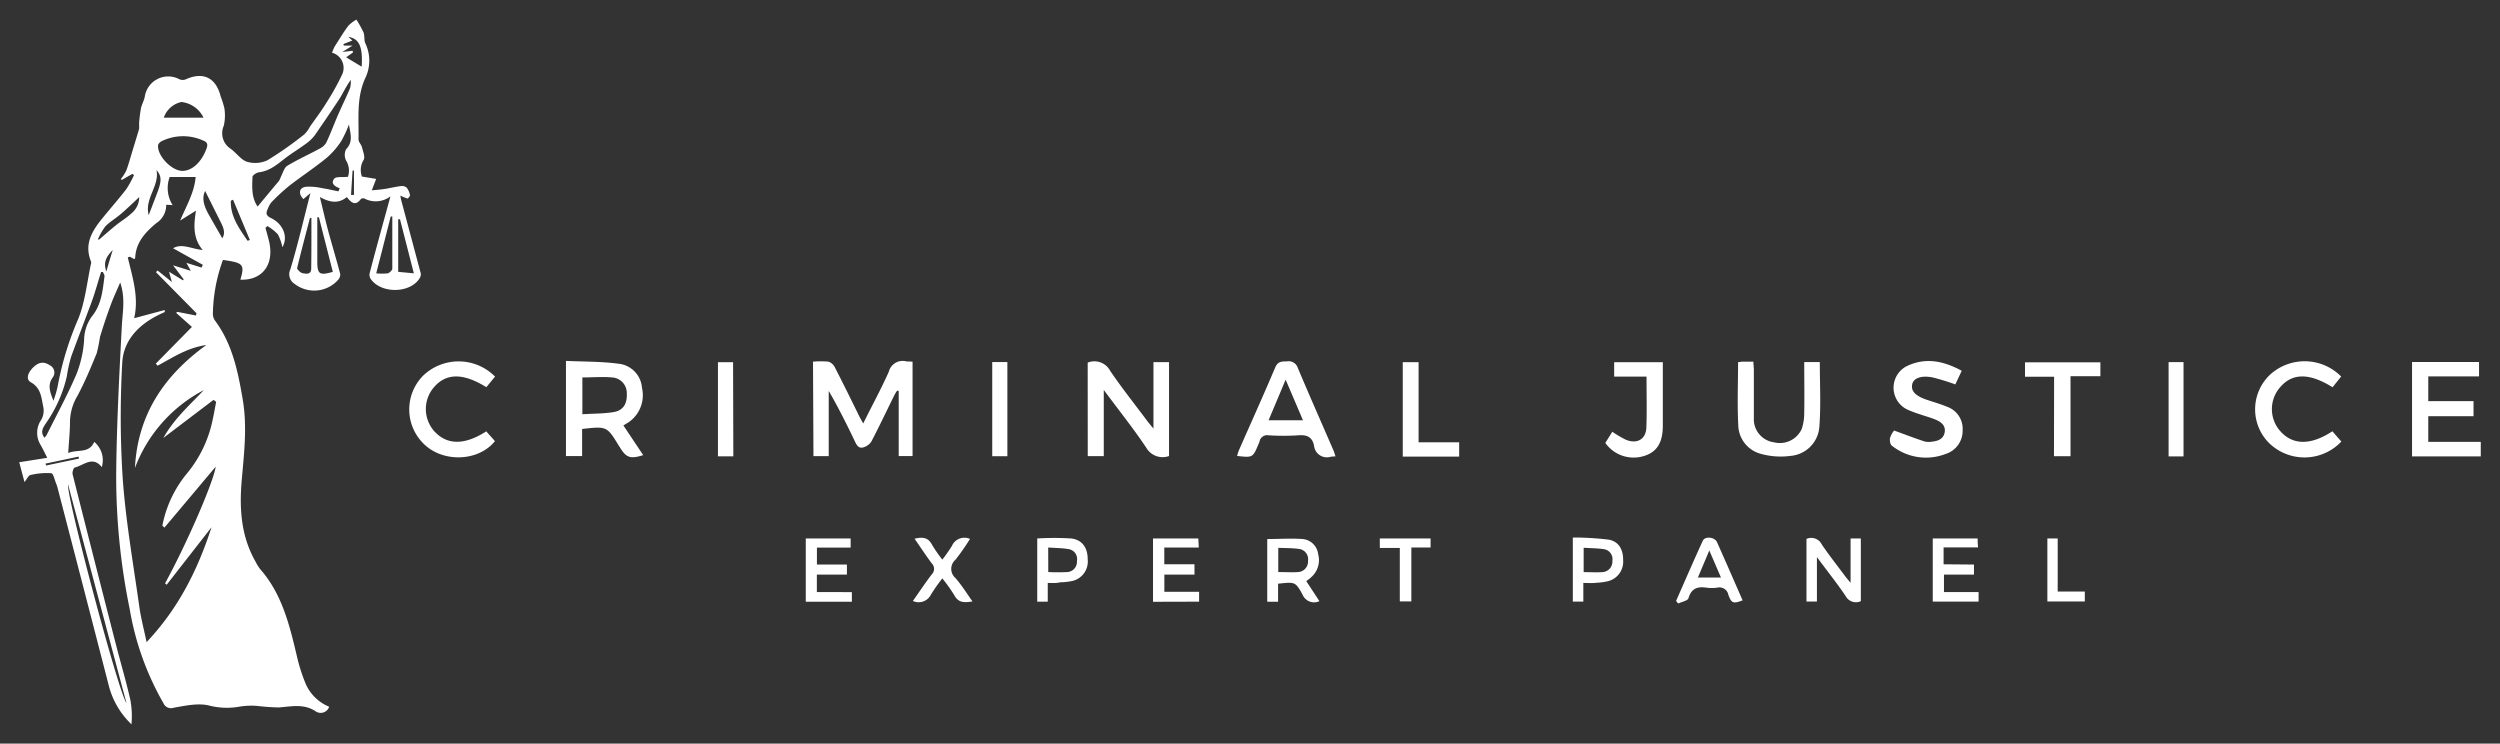 <svg id="Layer_1" data-name="Layer 1" xmlns="http://www.w3.org/2000/svg" width="390" height="116" viewBox="0 0 390 116"><rect x="0" y="0" width="390" height="116" fill="#333333" stroke="none"/><defs><style>.cls-1{fill:#fff;}</style></defs><path class="cls-1" d="M53,29.38c-.74-.28-1.48-.76-.85-1.51.29-.36,1.23-.19,2.13-.29A3,3,0,0,0,54,25.06a1.94,1.94,0,0,1,0-1.79c1.16-1.18.63-2.5.44-3.86A17.89,17.89,0,0,1,53.24,22a12.4,12.4,0,0,1-2.3,2.64c-1.89,1.54-3.94,2.89-5.86,4.38A30.43,30.43,0,0,0,42.3,31.6a4.17,4.17,0,0,0-.57,1.09c-.3.64-.15,1,.55,1.33,1.95.94,2.69,3,1.77,4.54a7.38,7.38,0,0,0-.7-2,7.25,7.25,0,0,0-1.63-1.29l-.31.27c.19.69.39,1.38.56,2.09.85,3.6-1,6.13-4.47,6,.69-2.38.48-2.63-2.72-3.08A25.49,25.49,0,0,0,33.21,49a1.85,1.85,0,0,0,.32,1c2.72,3.65,3.59,7.95,4.33,12.28s.2,8.51-.16,12.76c-.37,4.41-.08,8.69,2.2,12.64a6.68,6.68,0,0,0,.65,1.06c3.43,3.88,4.6,8.7,5.75,13.56a27.42,27.42,0,0,0,1.33,4.24,6.8,6.8,0,0,0,3.72,3.71,1.39,1.39,0,0,1-2.1.72c-1.86-1.24-3.8-.75-5.77-.61a32.38,32.38,0,0,1-3.38-.24,11.69,11.69,0,0,0-2.58.09,11.12,11.12,0,0,1-4.83-.13c-1.73-.45-3.75,0-5.61.33a1.27,1.27,0,0,1-1.57-.69A44.15,44.15,0,0,1,20.25,95.1a103,103,0,0,1-2.12-21.72c.09-7.49.48-15,.87-22.46.11-2.18.6-4.35-.25-6.85-.57,1.33-1.09,2.43-1.5,3.56q-.9,2.44-1.65,4.93a25.36,25.36,0,0,1-.51,2.54c-.92,2.25-1.86,4.5-3,6.64a8.08,8.08,0,0,0-1.17,4c0,1.56-.17,3.13-.28,4.93,1.45-.62,3.25.14,4.06-1.74a3.74,3.74,0,0,1,1.18,3.94c-1.43-1.81-2.81-.28-4.2.06-.2,0-.44.74-.35,1.07q3.35,13.29,6.76,26.56c.74,2.88,1.59,5.74,2.25,8.64a14.06,14.06,0,0,1,.17,3.79,12.64,12.64,0,0,1-3.53-6Q13,91.55,9,76.18a4,4,0,0,0-.18-.59C8.55,75,8.34,73.86,8,73.82a10.72,10.72,0,0,0-3.27.29c-.29.06-.49.57-.91,1.09L3,72.11l4.37-.69c-.43-.85-.72-1.47-1.07-2.07a3.57,3.57,0,0,1,.14-3.87,2.92,2.92,0,0,0,.33-1.92c-.32-1.43-.31-3-1.95-3.92-.8-.44-.48-1.38.11-2.06.94-1.07,1.81-1.28,2.82-.61a1.27,1.27,0,0,1,.47,1.92c-.87,1.2-.38,2.37.12,3.63A17.78,17.78,0,0,0,9,60.25a48.14,48.14,0,0,1,3.21-10.51c1.09-2.72,1.37-5.77,2-8.67a.39.39,0,0,0,0-.24c-1.17-2.84.25-4.95,1.94-7,1.18-1.44,2.41-2.84,3.55-4.32a16.68,16.68,0,0,0,1.21-2.2l-.27-.18L19,28.07l-.15-.14a6.88,6.88,0,0,0,.87-1.37c.41-1.14.72-2.31,1.08-3.47.3-1,.62-2,.9-3a8.94,8.94,0,0,0,0-.9A23.33,23.33,0,0,1,22,16.84c.13-.59.47-1.14.58-1.73A3.7,3.7,0,0,1,28,12.37a1.29,1.29,0,0,0,1,0c2.7-1.22,4.69-.25,5.42,2.66A15.22,15.22,0,0,1,35,16.87a7.24,7.24,0,0,1-.09,2.75A2.88,2.88,0,0,0,36,23.22c.86.62,1.54,1.65,2.48,2A4.51,4.51,0,0,0,41.72,25a55.68,55.68,0,0,0,5.78-4.06,5,5,0,0,0,.86-1.19c.85-1.22,1.76-2.41,2.53-3.67a38.76,38.76,0,0,0,2.52-4.54A2.46,2.46,0,0,0,51.8,8.22a6.86,6.86,0,0,1,.43-1C52.92,6.16,53.59,5,54.36,4a5.4,5.4,0,0,1,1.24-.94,17.27,17.27,0,0,1,1.11,2c.2.51.06,1.17.27,1.67A6.25,6.25,0,0,1,57.07,12c-1.52,3.16-1.07,6.48-1.14,9.76,0,.39.42.77.53,1.18.16.67.54,1.55.27,2a3,3,0,0,0-.27,2.6l2.22.37L58,29.69c.54-.05,1.26-.1,2-.21s1.69-.35,2.54-.45a1.16,1.16,0,0,1,.91.25,2.68,2.68,0,0,1,.51,1.18c0,.14-.29.53-.4.51a6.77,6.77,0,0,1-1.09-.46c0,.25.08.58.17.91,1,3.74,2,7.48,3,11.23a1.15,1.15,0,0,1-.2.79c-1.52,2.39-6.11,2.39-7.66,0a1.23,1.23,0,0,1-.1-.87c1-3.86,2.08-7.72,3.23-11.94a3.79,3.79,0,0,1-4.08.33.57.57,0,0,0-.55.11c-.85,1.13-1.51.53-2.17-.33-1.3,1.07-2.63.86-4.21,0,.46,1.88.83,3.51,1.26,5.13.62,2.3,1.32,4.59,1.92,6.9a1.33,1.33,0,0,1-.38.94,5,5,0,0,1-6.75.57A1.78,1.78,0,0,1,45.3,42c1.16-3.83,2.06-7.74,3.13-11.88l-1.1.94c-.83-.88-.68-1.75.36-1.92a8.79,8.79,0,0,1,2.54.21c.86.13,1.71.33,2.56.5ZM26,91.22,25.75,91c3.53-6.46,7.6-15.95,7.9-18.2l-8,9.51L25.33,82a18.14,18.14,0,0,1,3.72-8,19.13,19.13,0,0,0,4.12-8.5c.21-.93.37-1.88.55-2.82l-.41-.3-7.83,5.94c1.73-3.07,4.15-5.15,6.31-7.46A22.78,22.78,0,0,0,21.05,73c.42-8.15,4.38-14.3,11.14-19.18-3.07.45-5.28,2-7.61,3.23l-.27-.33L29.94,51,27.47,48.8l.2-.15,2.9.57.08-.36-6.32-6.4.26-.26L26.82,44l-.45-1.61,2.18,1.35.1-.17L27,41.39l2.77.86L29.07,41l2.37.74.2-.43L27,38.73c1.37-.82,2.88.11,4.62.27-1.59-1.9-1.38-4-1.05-6.14L28.1,34.41c1-2.34,2.23-4.42,2.42-6.8H26.47A5,5,0,0,0,26.93,32l-1-.06a3.34,3.34,0,0,1-1.52,2.85c-1.7,1.41-3.22,3-3.32,5.44,0,.06-.08.12-.14.2l-.68-.38-.34.09c.75,3.14,1.76,6.25,1,9.5l4.77-1.28c0,.26,0,.3,0,.32-.34.16-.68.3-1,.47-3.13,1.55-5.46,4-5.63,7.48a150.2,150.2,0,0,0,.08,18.13c.49,6.67,1.66,13.29,2.59,19.93.25,1.76.71,3.49,1.13,5.48C27.82,94.93,30.8,89,33,82.25Zm14.19-59c1.16-1.4,2.25-2.71,3.33-4a3.5,3.5,0,0,0,.3-.65c.32-.59.5-1.41,1-1.71,1.65-1,3.43-1.79,5.13-2.72a2.24,2.24,0,0,0,1-1c.65-1.38,1.17-2.81,1.78-4.21s1.29-2.77,1.88-4.18a4.13,4.13,0,0,0,.11-1.28c-.74,1-1.21,2.08-1.83,3.05Q51,18.37,49.07,21.15a6.35,6.35,0,0,1-1.44,1.34c-1,.74-2.07,1.38-3.06,2.13-1.28,1-2.47,2.05-4.18,2.26-.38.05-1,.46-1,.72C39.31,29.23,39.25,30.9,40.18,32.2ZM16.05,42.43l-.28,0c-.54,1.71-1,3.44-1.64,5.12-1,2.67-2,5.29-3,8a22,22,0,0,0-.7,3.14,20.84,20.84,0,0,1-3.11,7.11c-.45.71-1.17,1.46-.39,2.48a2.21,2.21,0,0,0,.33-.39c1.58-3.17,3.28-6.28,4.67-9.53a17.73,17.73,0,0,0,1.19-5.26,6.44,6.44,0,0,1,1.18-3.7c1.54-1.85,1.71-4.07,2-6.28C16.34,42.9,16.14,42.66,16.05,42.43Zm12.4-15.77c1.52,0,3-1.37,3.76-3.47.24-.64.16-1-.48-1.25a7.61,7.61,0,0,0-6.48.07c-.25.11-.57.41-.59.65C24.51,24.29,26.77,26.65,28.45,26.66ZM10.62,75.59c-.37,1.38,7.88,32.52,9.11,34.09C16.7,98.35,13.67,87,10.62,75.59ZM58.69,42.64a8.61,8.61,0,0,0,1.8,0c.29-.08.7-.48.71-.74,0-2.71,0-5.42,0-8.13l-.25,0C60.24,36.58,59.51,39.46,58.69,42.64Zm5.87,0L62.4,34.21l-.28,0v8.2ZM49.75,33.89l-.25,0v6.91c0,2,.37,2.2,2.42,1.61ZM48.58,34l-.23,0c-.67,2.6-1.37,5.2-2,7.83,0,.2.52.73.86.79.53.09,1.34.27,1.34-.74C48.59,39.26,48.58,36.65,48.58,34ZM31.75,18.36a4.36,4.36,0,0,0-3.44-2.45,3.73,3.73,0,0,0-2.76,2.45Zm-16.47,19,.2,0c.85-.73,1.69-1.48,2.57-2.19s1.69-1.17,2.44-1.87a3.31,3.31,0,0,0,1.23-2.55c-.93.86-1.83,1.74-2.77,2.55s-1.77,1.25-2.5,2A9.86,9.86,0,0,0,15.28,37.31ZM56.42,10.4c.2-3.06-.37-4.4-2.08-4.64l.63.56-1.4.55.07.24H55l-1.6,1L55,7.92l.07.26L54,8.94ZM34.68,37.17c.63-1,0-2-.49-3L32,29.79c-.59,1.2-.12,2.48.59,3.73S34,36,34.68,37.17Zm3.94.39.36-.12-2.62-6.28-.35.15C35.92,33.78,37.33,35.65,38.62,37.56Zm-15.42-4L24.56,30c.67-1.8.66-2.53-.15-3.48C24.93,29,22.49,31,23.2,33.57ZM7.1,72.32l.09.3,5.13-1.08-.06-.31ZM17.59,39c-1.18,1.19-1.44,2.06-1,3.36C16.93,41.15,17.22,40.17,17.59,39Zm37.17-8.59h.46v-3.8H55Z"/><path class="cls-1" d="M126.83,56.42a13.67,13.67,0,0,1,2.41,0,1.72,1.72,0,0,1,1,.89c1.29,2.51,2.52,5,3.77,7.56.18.35.38.7.65,1.19,1.39-2.81,2.8-5.39,4-8.08a2.22,2.22,0,0,1,2.7-1.61c.28.05.58,0,1,.06V71.15h-2.16V61l-.24-.07a6.59,6.59,0,0,0-.44.72c-1.19,2.41-2.34,4.84-3.58,7.22a2.25,2.25,0,0,1-1.23.91c-.75.25-1.06-.33-1.35-.93-1.26-2.64-2.57-5.27-4.08-7.87V71.16h-2.38Z"/><path class="cls-1" d="M169.68,56.57a2.78,2.78,0,0,1,3.5,1.27c1.81,2.67,3.83,5.2,5.76,7.79.24.32.5.63,1,1.23V56.49h2.43V71.14a2.93,2.93,0,0,1-3.52-1.25c-2-3-4.3-5.87-6.66-9.06V71.16h-2.5Z"/><path class="cls-1" d="M97.25,66.37,100.34,71c-2,.63-2.64.41-3.61-1.17,0-.08-.1-.14-.14-.21-1.91-3.14-1.91-3.14-5.78-2.7v4.23H88.29V56.3c2.79.13,5.56.08,8.27.45a4.08,4.08,0,0,1,3.59,3.76,5.11,5.11,0,0,1-2.07,5.35C97.85,66,97.6,66.15,97.25,66.37Zm-6.4-1.75c1.67-.1,3.28-.08,4.85-.33s2.16-1.36,2.08-2.93a2.43,2.43,0,0,0-2.31-2.48c-1.5-.14-3,0-4.62,0Z"/><path class="cls-1" d="M376.28,56.47h10.45v2.25h-7.92v3.86h7.06v2.35h-7.06v4H387v2.27H376.28Z"/><path class="cls-1" d="M208.34,71.19a7.62,7.62,0,0,0-.78.07A2,2,0,0,1,205,69.57c-.27-1.4-1.11-1.78-2.49-1.66a37,37,0,0,1-4.59,0,1.21,1.21,0,0,0-1.44,1,2,2,0,0,1-.14.34c-.9,2.15-.9,2.15-3.35,1.88a7.47,7.47,0,0,1,.29-.91c1.88-4.28,3.81-8.53,5.63-12.84.41-1,1-1,1.83-1a1.49,1.49,0,0,1,1.71,1c1.83,4.35,3.74,8.65,5.62,13C208.14,70.58,208.21,70.82,208.34,71.19Zm-5.08-5.63c-.89-2.1-1.74-4.09-2.7-6.33l-2.66,6.33Z"/><path class="cls-1" d="M295.5,67.17c1.71.62,3.23,1.21,4.77,1.71a3,3,0,0,0,1.23,0c.93-.1,1.73-.47,1.88-1.5s-.61-1.58-1.44-1.92-1.64-.55-2.46-.84a17.26,17.26,0,0,1-2-.76,3.78,3.78,0,0,1-.09-6.71c2.94-1.44,5.76-.87,8.64.69l-1,2.13a33.13,33.13,0,0,0-3.58-1.1c-1.81-.34-3,.15-3.16,1.15s.5,1.73,2.27,2.34c1.06.36,2.14.66,3.17,1.09a3.64,3.64,0,0,1,2.44,3.67,3.78,3.78,0,0,1-2.63,3.69,8.53,8.53,0,0,1-8.44-1.31c-.24-.18-.3-.74-.27-1.11a3.16,3.16,0,0,1,.48-1C295.44,67.22,295.54,67.09,295.5,67.17Z"/><path class="cls-1" d="M271.14,56.49c.27,0,.47-.07.66-.07.54,0,1.07,0,1.73,0,0,.47.07.87.07,1.26,0,2.52,0,5,0,7.57A3.63,3.63,0,0,0,276.74,69a3.74,3.74,0,0,0,4.33-2.09,7.75,7.75,0,0,0,.39-2.54c.05-2.6,0-5.2,0-7.89h2.43c0,3.34.18,6.65-.06,9.93a4.91,4.91,0,0,1-4.52,4.71,11.61,11.61,0,0,1-4.62-.32,4.73,4.73,0,0,1-3.52-4.51C271,63.07,271.14,59.81,271.14,56.49Z"/><path class="cls-1" d="M77.23,58.75,75.87,60.4c-3.67-2.27-6.33-2.22-8.25.1a5.21,5.21,0,0,0,.09,6.73c2,2.22,4.72,2.26,8.15.06.44.51.9,1,1.35,1.53-2.48,3.09-7.8,3.39-10.86.65A7.5,7.5,0,0,1,66,58.61,8,8,0,0,1,77.23,58.75Z"/><path class="cls-1" d="M363.85,67.28l1.4,1.6a7.91,7.91,0,0,1-11.3.21,7.44,7.44,0,0,1,.21-10.67,8,8,0,0,1,11.06.32l-1.34,1.67c-3.62-2.25-6.26-2.24-8.18,0a5.17,5.17,0,0,0,.08,6.91C357.73,69.46,360.5,69.48,363.85,67.28Z"/><path class="cls-1" d="M256.86,58.75h-5.05V56.5h7.59v9.9c0,2.6-.89,4.07-2.83,4.7a5.41,5.41,0,0,1-6.14-2l1.09-1.75a15.92,15.92,0,0,0,2.14,1.26c1.73.7,3.1-.09,3.17-1.89C256.93,64.17,256.86,61.56,256.86,58.75Z"/><path class="cls-1" d="M320.44,58.77H315.9V56.52h11.76v2.17H323V71.17h-2.58Z"/><path class="cls-1" d="M221.3,69h6.33v2.23h-8.8V56.5h2.47Z"/><path class="cls-1" d="M288.69,84h1.6v9.78a1.81,1.81,0,0,1-2.37-.8c-1.35-2-2.83-3.85-4.48-6.07v6.93h-1.63V84.07a1.83,1.83,0,0,1,2.4.89c1.12,1.64,2.35,3.21,3.54,4.8.23.32.49.61.94,1.16Z"/><path class="cls-1" d="M203.78,90.66l2.05,3.12a1.94,1.94,0,0,1-2.62-1c-1.14-2.08-1.22-2-3.83-1.72v2.81h-1.69V84.09c1.86,0,3.71-.13,5.53,0a2.67,2.67,0,0,1,2.41,2.35,3.53,3.53,0,0,1-1.09,3.61C204.32,90.27,204.08,90.43,203.78,90.66Zm-4.37-1.42c1.08,0,2.1.07,3.1,0a1.64,1.64,0,0,0,1.54-1.77,1.61,1.61,0,0,0-1.45-1.84c-1-.14-2.09-.12-3.19-.17Z"/><path class="cls-1" d="M132.89,92.37v1.5H125.7V84h7v1.43h-5.26v2.64h4.68v1.57h-4.69v2.72Z"/><path class="cls-1" d="M307.94,88.07v1.57h-4.68v2.72h5.4v1.49h-7.15V84h7c0,.43,0,.83.07,1.39h-5.38v2.64Z"/><path class="cls-1" d="M179.87,93.88V84h7.07l.07,1.42h-5.38v2.61h4.71v1.61h-4.7v2.68h5.42v1.54Z"/><path class="cls-1" d="M247,90.94v2.91h-1.64v-10a47,47,0,0,1,5.56.33c1.6.27,2.31,1.53,2.29,3.22a3.13,3.13,0,0,1-2.34,3.26,9.17,9.17,0,0,1-1.83.25C248.44,91,247.82,90.94,247,90.94Zm.05-1.69c1.06,0,2,.07,2.94,0a1.64,1.64,0,0,0,1.54-1.78,1.56,1.56,0,0,0-1.33-1.8c-1-.15-2.07-.15-3.15-.22Z"/><path class="cls-1" d="M261.47,93.74c1.38-3.13,2.74-6.28,4.17-9.39.34-.74,1.85-.58,2.21.22,1.35,3,2.66,6.05,4,9.08-1.44.56-1.73.48-2.22-.84a1.42,1.42,0,0,0-1.72-1.14,6.27,6.27,0,0,1-1.73,0c-1.4-.2-2.33.13-2.78,1.65-.11.4-1.05.56-1.6.83Zm7-3.65c-.63-1.45-1.16-2.7-1.82-4.22-.66,1.58-1.2,2.86-1.78,4.22Z"/><path class="cls-1" d="M163.45,90.94v2.92h-1.64V84a44.36,44.36,0,0,1,5.29,0c1.74.2,2.59,1.48,2.58,3.26a3.11,3.11,0,0,1-2.6,3.41,9.83,9.83,0,0,1-1.72.17C164.79,91,164.21,90.94,163.45,90.94Zm.08-1.7a30,30,0,0,0,3,0A1.6,1.6,0,0,0,168,87.51a1.55,1.55,0,0,0-1.27-1.84c-1-.18-2.1-.18-3.21-.26Z"/><path class="cls-1" d="M151.7,93.82c-1.27.22-2.2.22-2.82-.95A23.84,23.84,0,0,0,147,90.23a27.41,27.41,0,0,0-1.77,2.52,2.13,2.13,0,0,1-2.82,1c1-1.41,1.92-2.81,2.94-4.14a1.21,1.21,0,0,0,0-1.73c-.91-1.22-1.74-2.49-2.68-3.84,1.23-.29,2.1-.23,2.71.91A21.71,21.71,0,0,0,147,87.3a22.79,22.79,0,0,0,1.5-2.14,2.13,2.13,0,0,1,2.82-1.09,35.72,35.72,0,0,1-2.26,3.24,1.88,1.88,0,0,0,0,2.87C150,91.26,150.78,92.51,151.7,93.82Z"/><path class="cls-1" d="M340.63,71.2H338.3V56.49h2.33Z"/><path class="cls-1" d="M154.79,56.48h2.36V71.17h-2.36Z"/><path class="cls-1" d="M114.4,71.19H112V56.5h2.36Z"/><path class="cls-1" d="M223.17,84v1.41h-3v8.41h-1.8V85.48h-3.12V84Z"/><path class="cls-1" d="M321,92.28h4.23v1.55h-5.84V84H321Z"/></svg>